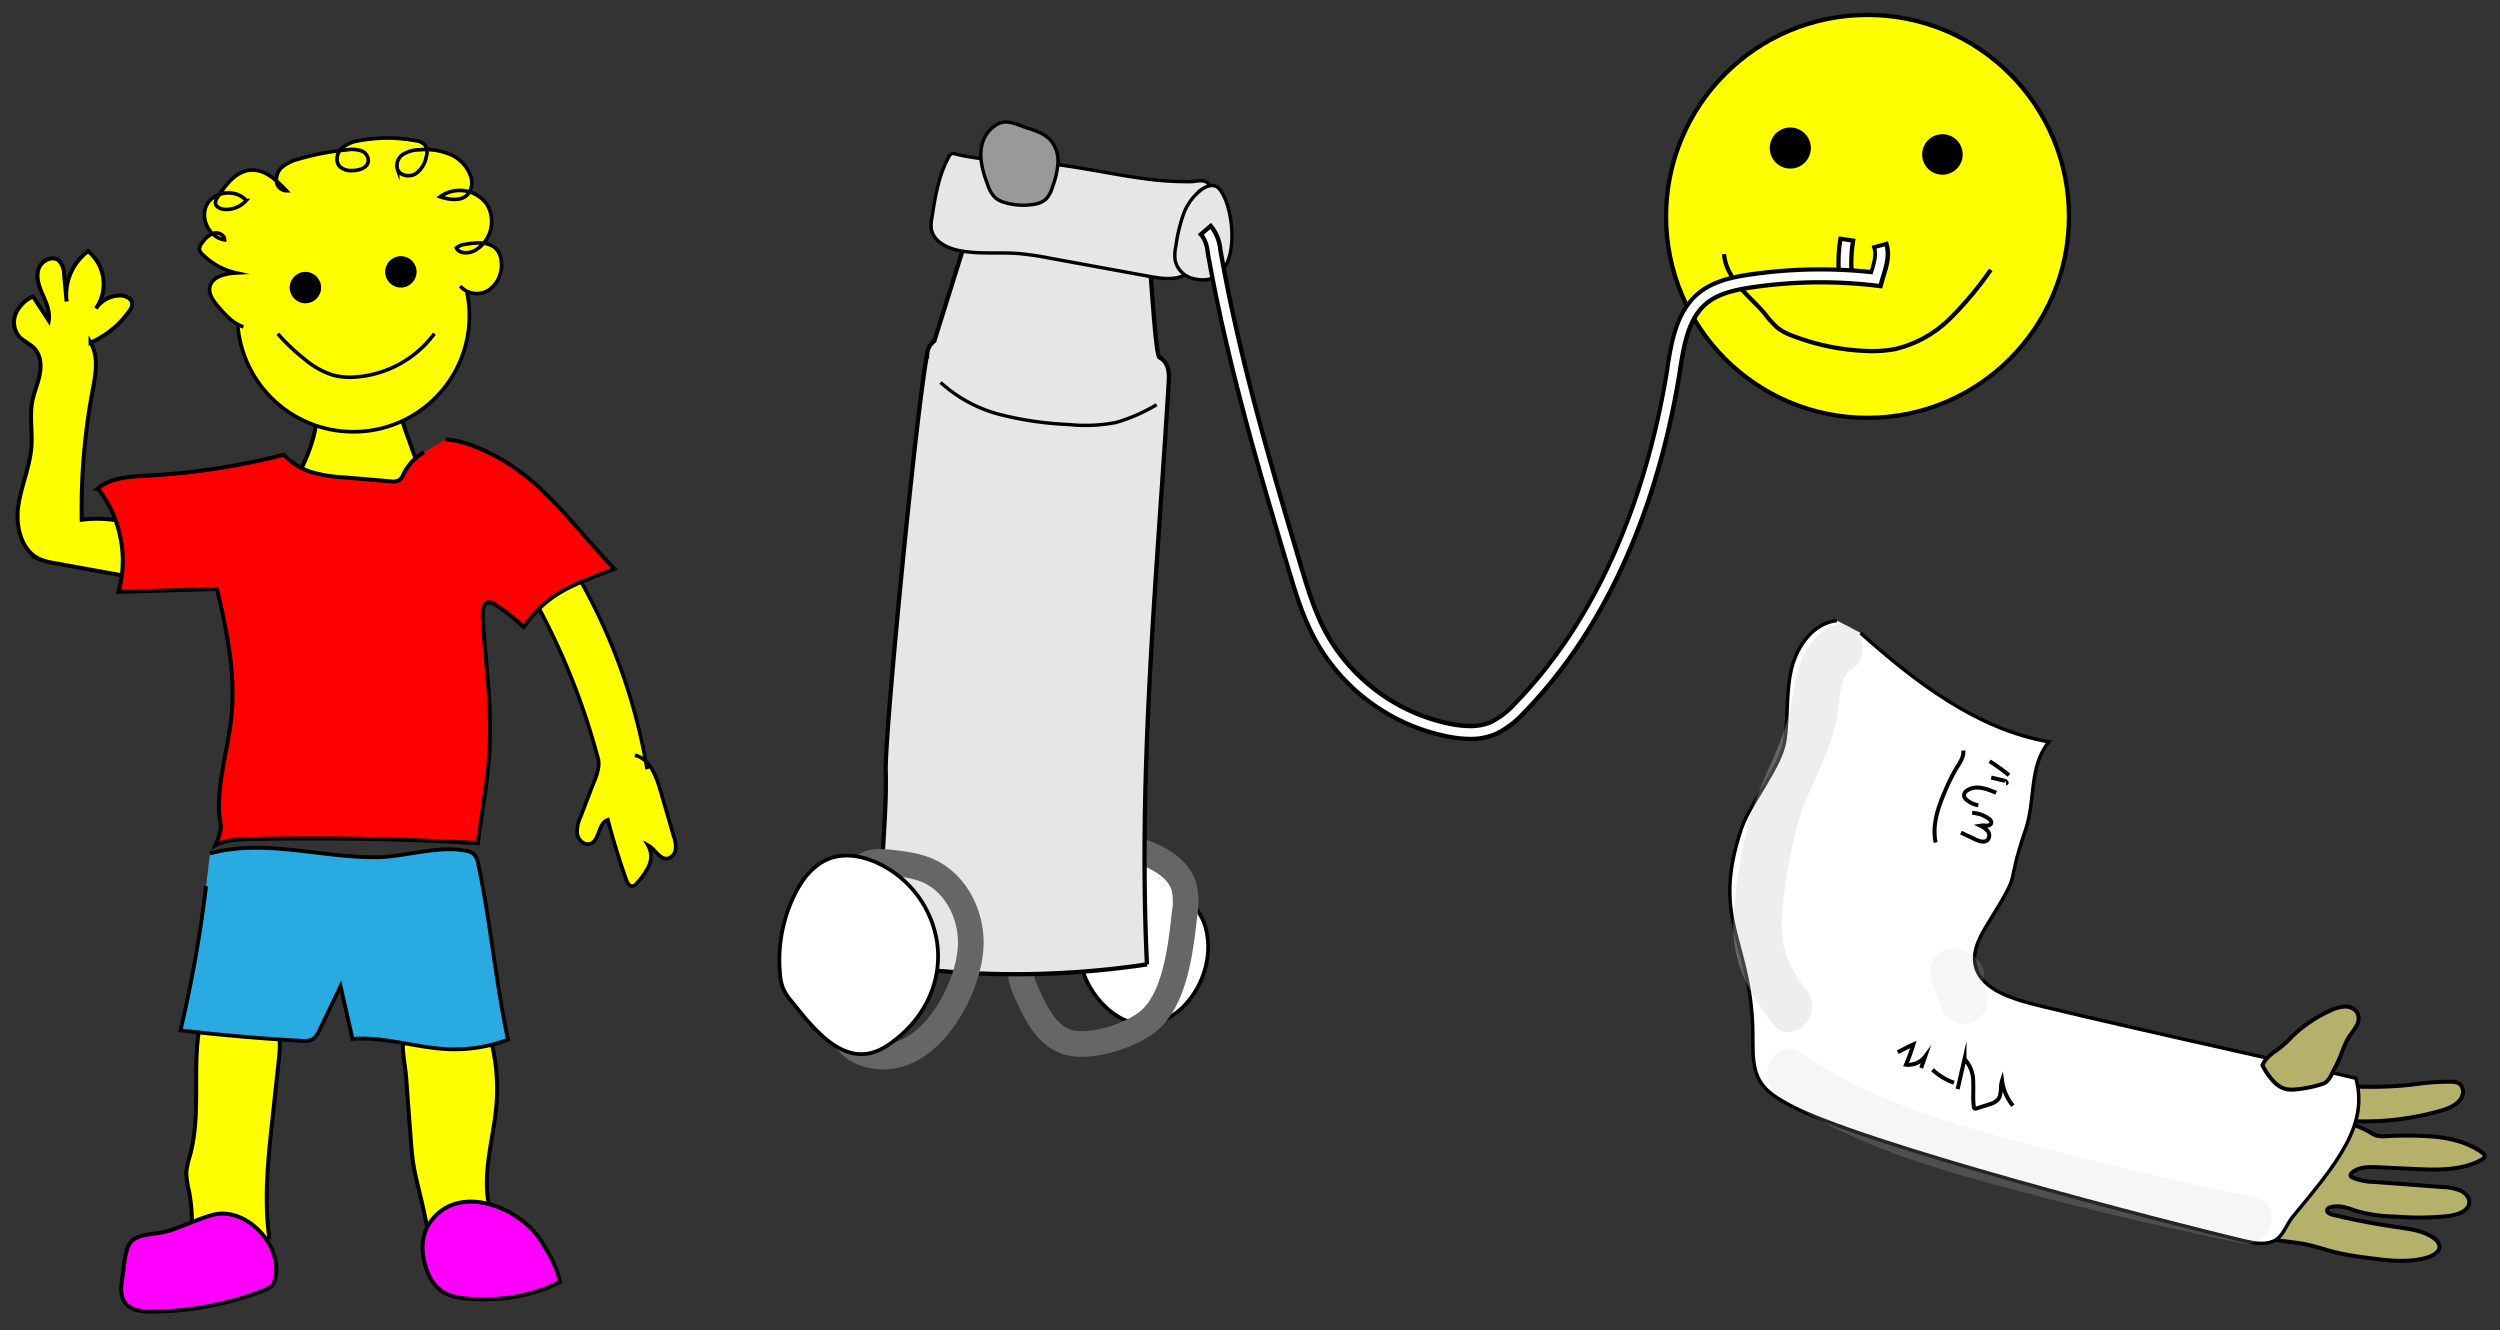 <svg xmlns="http://www.w3.org/2000/svg" viewBox="0 0 624 332"><rect x="0" y="0" width="624" height="332" fill="#333333" stroke="none"/><defs><style>.cls-1,.cls-16,.cls-17,.cls-19,.cls-23{fill:#ff0;}.cls-1,.cls-10,.cls-14,.cls-15,.cls-16,.cls-17,.cls-18,.cls-19,.cls-2,.cls-20,.cls-21,.cls-22,.cls-23,.cls-4,.cls-5,.cls-7,.cls-8,.cls-9{stroke:#000;}.cls-1,.cls-10,.cls-14,.cls-15,.cls-16,.cls-17,.cls-18,.cls-19,.cls-2,.cls-20,.cls-21,.cls-22,.cls-23,.cls-4,.cls-5,.cls-6,.cls-7,.cls-8,.cls-9{stroke-miterlimit:10;}.cls-1,.cls-2,.cls-7{stroke-width:1.07px;}.cls-14,.cls-2,.cls-20,.cls-6,.cls-8{fill:none;}.cls-10,.cls-3,.cls-5{fill:#fff;}.cls-4{fill:#b5b16b;}.cls-5{stroke-width:0.94px;}.cls-6{stroke:#666;stroke-width:6.4px;}.cls-7,.cls-9{fill:#e6e6e6;}.cls-15,.cls-8,.cls-9{stroke-width:0.85px;}.cls-10{stroke-width:0.87px;}.cls-11{opacity:0.18;}.cls-12{fill:#ccc;}.cls-13{opacity:0.33;}.cls-15{fill:#999;}.cls-17{stroke-width:0.91px;}.cls-18{fill:#29abe2;stroke-width:0.95px;}.cls-19{stroke-width:0.93px;}.cls-20,.cls-23{stroke-width:0.91px;}.cls-21{fill:red;}.cls-22{fill:#f0f;}</style></defs><g id="Layer_1" data-name="Layer 1"><circle class="cls-1" cx="466.13" cy="54.01" r="50.28"/><path class="cls-2" d="M496.89,67.35A85.56,85.56,0,0,1,486.7,79.53,28.88,28.88,0,0,1,473,87.13a31.2,31.2,0,0,1-7.35.46,56.84,56.84,0,0,1-18.21-3.77,14.65,14.65,0,0,1-3.68-1.92,23.18,23.18,0,0,1-3.26-3.59c-2-2.36-4.32-4.37-6.31-6.71s-3.65-5.12-3.86-8.18"/><path class="cls-3" d="M459.05,69.05a37.69,37.69,0,0,1,.25-8.94l.07-.52,3.17.46-.08.53a34.46,34.46,0,0,0-.23,8.18l0,.53-3.18.29Z"/><path d="M459.82,60.19l2.11.31a35.56,35.56,0,0,0-.23,8.31l-2.12.19a37.12,37.12,0,0,1,.24-8.81m-.9-1.21L458.77,60a38.14,38.14,0,0,0-.25,9.06l.09,1.06,1.07-.1,2.12-.19,1.06-.1-.1-1.06a33.91,33.91,0,0,1,.23-8l.15-1.06-1.05-.15L460,59.14,458.92,59Z"/><path class="cls-4" d="M584.44,280a21,21,0,0,1,7.17,2.66,7.65,7.65,0,0,0,1.45.75,7,7,0,0,0,2.39.19,87.43,87.43,0,0,1,12.75.16c4.2.48,8.36,1.69,11.51,4.05a1.26,1.26,0,0,1,.43.46c.2.52-.4,1-.95,1.31-4.94,2.65-11.07,2.46-16.76,2.19l-8.91-.43c-2.34-.12-5.09-.08-6.58,1.52a.78.78,0,0,0-.25.5c0,.27.29.45.55.57a14.66,14.66,0,0,0,5.41,1.08l16.87,1.27a13.08,13.08,0,0,1,4.67.92c1.39.68,2.43,2,2.06,3.41-.49,1.83-3,2.64-5.2,2.92a71.42,71.42,0,0,1-13.16.12,37.4,37.4,0,0,1-9.86-1.41,23.4,23.4,0,0,0-3.2-1,8.12,8.12,0,0,0-2.65-.05c-.54.09-1.15.29-1.3.74-.23.68.72,1.13,1.5,1.31,5.3,1.27,10.7,2.3,16.15,3.09,3.27.48,6.78.95,9.16,2.88a2.73,2.73,0,0,1,1.21,1.95c0,1.41-1.76,2.37-3.36,2.8-4.72,1.29-9.74.65-14.55,0a74.89,74.89,0,0,1-8.21-1.42c-2.5-.62-4.91-1.49-7.46-2-2.9-.58-6-.67-8.79-1.4a7.4,7.4,0,0,1-2.53-1.05,6.91,6.91,0,0,1-1.57-1.72c-1.6-2.28-2.95-4.8-3-7.5-.09-3.49,2-6.83,4.25-9.82"/><path class="cls-4" d="M583.8,270.93a94.27,94.27,0,0,0,18.4-.22A62.35,62.35,0,0,1,612,270a3.62,3.62,0,0,1,1.83.47,2.47,2.47,0,0,1,.93,2.21c-.21,2.49-3,3.82-5.38,4.51A69.27,69.27,0,0,1,579,279"/><path class="cls-5" d="M300.41,230a19.66,19.66,0,0,0-3.9-5.7c-3.46-3.94-7.1-8-12-10-7.87-3.14-14.33,12.57-15.18,18.39a21.84,21.84,0,0,0,6.69,18.69C289.9,264.45,306,244.69,300.41,230Z"/><path class="cls-6" d="M295.68,228a16.51,16.51,0,0,0-.18-6.72c-1.17-3.84-4.83-6.38-8.54-7.93A33.18,33.18,0,0,0,270.22,211a9.64,9.64,0,0,0-3.39.91,10,10,0,0,0-3.05,2.91,45.2,45.2,0,0,0-9.1,24.46,17.32,17.32,0,0,0,.23,4.77,21.28,21.28,0,0,0,1.6,4.33c2.14,4.71,4.75,9.88,9.62,11.63,5.68,2,16.92-1.6,21.27-5.81C293.55,248.27,294.77,236,295.68,228Z"/><path class="cls-7" d="M242.11,56.59c6-9.76,38.55-4.24,44.23,4.11.74,1.08,1.84,27.83,3.1,28.53,2.32,1.28,2.42,3.86,2.29,6-2.93,48.48-7.74,97-5.45,145.48a221.36,221.36,0,0,1-63.74.29c-4.83-15.83-1-32.37-1.47-48.62-.26-9.2,7.66-90.21,10.35-104a4.41,4.41,0,0,1,1.78-3.26Z"/><path class="cls-8" d="M234.76,95.45a35.1,35.1,0,0,0,15,8.06,83.7,83.7,0,0,0,17,2.45,39.79,39.79,0,0,0,11.79-.51A42.59,42.59,0,0,0,288.7,101"/><path class="cls-9" d="M260.79,40.75c-7.45-.71-15-.49-22.31-2.31a1.17,1.17,0,0,0-1.64.7c-2.57,4.66-3.43,10-4.25,15.31a9,9,0,0,0-.15,2.54c.39,3.12,3.79,4.91,6.87,5.53,4.88,1,9.92.39,14.88.76a77.94,77.94,0,0,1,7.9,1.17l24.49,4.48c3.08.57,6.42,1.1,9.21-.31,3.93-2,5.18-6.91,6-11.24a31,31,0,0,0,.76-6.64c0-1.22-.15-4.28-1.21-5.15s-2.72-.28-3.86-.25a77.21,77.21,0,0,1-12.24-.8C277.08,43.44,269,41.53,260.79,40.75Z"/><path class="cls-9" d="M304.91,47.94a3.75,3.75,0,0,0-1.28-1.37c-1.09-.6-2.46-.1-3.5.59a13.43,13.43,0,0,0-4.77,6.41,39.4,39.4,0,0,0-1.87,7.89,10.32,10.32,0,0,0-.19,3.41,6,6,0,0,0,4.48,4.65C309.64,72.54,308.79,54.07,304.91,47.94Z"/><path class="cls-3" d="M367,184.43a28.9,28.9,0,0,1-5.41-.56A48.43,48.43,0,0,1,328,159.13c-2.94-5.55-4.73-11.53-6.46-17.32-6.79-22.78-15.23-51-20.1-78.93a8.41,8.41,0,0,0-1.36-4l-.35-.41,2.44-2.08.34.41a10.87,10.87,0,0,1,2.08,5.5c4.84,27.72,13.25,55.9,20,78.54,1.69,5.66,3.43,11.49,6.22,16.76a45.87,45.87,0,0,0,31.38,23.1,25.76,25.76,0,0,0,4.8.5,12.81,12.81,0,0,0,5.09-.93,20.16,20.16,0,0,0,6.09-4.71c19.27-19.76,32.41-48.66,38-83.58l0-.15c1-6.55,2.24-14,7.63-18.53,3.6-3,8.29-4.08,12.84-4.76a120.6,120.6,0,0,1,17.71-1.31,119.07,119.07,0,0,1,12.67.67c.6-1.94,1.27-4.13.83-5.73l-.14-.52,3.09-.83.14.51c.67,2.5-.14,5.16-.86,7.51l-.37,1.23-.37,1.31L468,71.25a117.87,117.87,0,0,0-30.88.48c-4.08.61-8.26,1.52-11.25,4-4.48,3.79-5.52,10.3-6.53,16.6l0,.15c-5.7,35.57-19.15,65.06-38.88,85.3a22.79,22.79,0,0,1-7.14,5.42A15.86,15.86,0,0,1,367,184.43Z"/><path d="M302.11,57.18a10.5,10.5,0,0,1,1.95,5.24c4.85,27.74,13.27,55.94,20,78.6,1.69,5.67,3.44,11.54,6.26,16.86a46.44,46.44,0,0,0,31.75,23.38,26.67,26.67,0,0,0,4.9.51,13.31,13.31,0,0,0,5.29-1,20.71,20.71,0,0,0,6.28-4.83c19.34-19.84,32.53-48.84,38.15-83.86l0-.15c1-6.46,2.21-13.79,7.44-18.21,3.5-2.95,8.11-4,12.57-4.64a119.86,119.86,0,0,1,17.64-1.31,121.31,121.31,0,0,1,13.06.71l.12-.41c.62-2,1.31-4.28.84-6l2.06-.56c.63,2.35-.16,4.93-.86,7.21-.13.43-.26.84-.37,1.24l-.25.88-.9-.11a118.36,118.36,0,0,0-13.7-.8,116.9,116.9,0,0,0-17.32,1.29c-4.15.62-8.42,1.55-11.51,4.16-4.63,3.91-5.69,10.52-6.72,16.92l0,.15c-5.69,35.46-19.09,64.85-38.74,85a22.5,22.5,0,0,1-7,5.3A15.36,15.36,0,0,1,367,183.9a28.51,28.51,0,0,1-5.31-.55,48,48,0,0,1-33.23-24.47c-2.92-5.51-4.7-11.48-6.42-17.25-6.78-22.71-15.22-51-20.09-78.85a8.87,8.87,0,0,0-1.47-4.22l1.62-1.38m.12-1.51-.82.7-1.62,1.38-.81.69.69.81A8,8,0,0,1,300.91,63c4.88,27.92,13.32,56.21,20.11,78.95,1.74,5.84,3.54,11.86,6.51,17.46a49,49,0,0,0,34,25,29.88,29.88,0,0,0,5.5.57,16.35,16.35,0,0,0,6.53-1.24,23.16,23.16,0,0,0,7.32-5.54c19.8-20.31,33.29-49.91,39-85.58l0-.16c1-6.2,2-12.61,6.36-16.27,2.88-2.44,7-3.32,11-3.92A117.25,117.25,0,0,1,454.4,71a118.52,118.52,0,0,1,13.58.79l.9.11.9.1.25-.87.25-.88c.11-.39.23-.8.36-1.21.74-2.42,1.58-5.16.87-7.8l-.28-1-1,.27-2.06.56-1,.28.28,1c.36,1.35-.16,3.26-.7,5a123.05,123.05,0,0,0-12.29-.63A121.8,121.8,0,0,0,436.61,68c-4.62.69-9.41,1.76-13.1,4.88-5.54,4.68-6.75,12.21-7.82,18.86l0,.15c-5.59,34.81-18.68,63.6-37.87,83.28a19.57,19.57,0,0,1-5.92,4.6,12.32,12.32,0,0,1-4.88.89,25.73,25.73,0,0,1-4.71-.49,45.31,45.31,0,0,1-31-22.83c-2.77-5.22-4.51-11-6.18-16.64-6.76-22.66-15.17-50.82-20-78.51a11.55,11.55,0,0,0-2.19-5.75l-.69-.81Z"/><path class="cls-6" d="M242.31,235.38c.05-7.32-3.8-14.9-10.45-17.95-3.05-1.39-6.44-1.78-9.76-2.15-2.4-.27-5.18-.42-6.85,1.32a8,8,0,0,0-1.65,3.57l-4,14.7c-2.58,9.53-4.45,27.81,10,28.83C232.48,264.62,242.25,246.32,242.31,235.38Z"/><path class="cls-5" d="M233.89,235.17a26.19,26.19,0,0,0-15.57-20.09c-3.52-1.47-7.57-2.12-11.16-.82-4.1,1.48-7,5.25-8.88,9.16a37,37,0,0,0-3.57,19.81,11.9,11.9,0,0,0,.83,3.64,13.93,13.93,0,0,0,2,3c6.09,7.63,13.85,17.56,23.74,11.22C230,255.44,235.4,245.77,233.89,235.17Z"/><path class="cls-10" d="M464.4,158c13.69,12.2,28.92,24,47,27.16-5.12,6.41-3.2,14.3-5.85,22.07-5.29,15.45-.44,8.8-9,22.68-2.08,3.36-4.35,7.14-3.52,11,1.1,5.1,6.84,7.5,11.82,9,8.38,2.54,74.68,17.15,83.18,19.22,3.21,11.67-4.6,21.11-15.69,34.48-1.7,2-2.38,5-4.8,6.15-2.22,1-4.83.53-7.21,0-19.65-4.69-96.51-24.4-114.16-34.22-2.5-1.4-5.07-2.92-6.65-5.32-2-3-2-6.9-2-10.52.18-25.1-10.84-29.12-2.85-52.91,2.16-6.42,10-15.53,10.87-22.24.8-5.84.24-11.85,1.61-17.58s5.48-11.46,11.34-12.08"/><path class="cls-4" d="M579.71,270.54a29.58,29.58,0,0,1-6.68,1.37,7.67,7.67,0,0,1-2.62-.11,6.61,6.61,0,0,1-3.16-2.16,15.51,15.51,0,0,1-2.54-3.77c.72-1.73,2.3-2.88,3.9-4a28,28,0,0,0,3.56-3.23,33.26,33.26,0,0,1,9.68-6.48,8.92,8.92,0,0,1,3.39-.92,3.62,3.62,0,0,1,3.07,1.41,3.29,3.29,0,0,1,0,3.15,24.42,24.42,0,0,1-1.83,2.76c-1.58,2.4-2.16,5.26-3.57,7.76C582,267.88,581.47,270,579.71,270.54Z"/><g class="cls-11"><path class="cls-12" d="M443.64,273.05c15.78,11.23,34.39,17.19,52.89,22.26q31.23,8.54,63,15c7.48,1.53,10.68-9.94,3.17-11.48q-30.82-6.3-61.2-14.5c-18.19-4.94-36.3-10.5-51.82-21.54-6.25-4.45-12.21,5.87-6,10.28Z"/></g><g class="cls-13"><path class="cls-12" d="M450.92,247.17c-4.45-5.67-6.83-11.53-6.16-18.78a138.47,138.47,0,0,1,3.66-21.68c1.81-7,5.3-13.12,7.87-19.84a48.56,48.56,0,0,0,2.57-10.13c.46-3,.4-7.83,3.31-9.72,6.4-4.16.44-14.47-6-10.28-8.12,5.28-7.61,13.5-9.74,21.95-2.32,9.19-7.69,17.22-9.9,26.55-2,8.61-4.16,18.53-3.85,27.4s4.51,16.17,9.84,22.94c4.73,6,13.1-2.46,8.41-8.41Z"/></g><g class="cls-11"><path class="cls-12" d="M486.21,238.33l-.29.13,3-.82,4.4,3.41-11.48,3.16c1,2.29,1.81,4.62,2.57,7,1,3,4.18,5.18,7.33,4.16,3-1,5.18-4.15,4.16-7.33-.77-2.36-1.62-4.68-2.58-7a6.52,6.52,0,0,0-2.73-3.56,6,6,0,0,0-8.75,6.72,6.87,6.87,0,0,0,3.46,4.48c2.29,1.26,4.59.95,6.91-.08,2.85-1.26,3.74-5.65,2.13-8.14-1.91-3-5.09-3.49-8.14-2.14Z"/></g><path class="cls-14" d="M473.69,262.64c1.27-.69,2.57-1.35,3.89-1.95a49.91,49.91,0,0,1-1.84,5.05,5.25,5.25,0,0,0,4.79-2.06l-1,2.9"/><path class="cls-14" d="M482.37,267a15.36,15.36,0,0,0,5.35,3.26"/><path class="cls-14" d="M488.63,271.84l1.71-7.51a8.23,8.23,0,0,1,2.17,5.68c.11,2.08-.13,4.17.16,6.23,0,.17.07.37.24.44a.44.44,0,0,0,.37,0l3.17-1a4.77,4.77,0,0,0,2.26-1.26c1-1.27.5-3.18,1-4.73a12.73,12.73,0,0,0,2.7,6.29"/><path class="cls-14" d="M496.61,190a54.83,54.83,0,0,1,4.84,3.48"/><path class="cls-14" d="M497,194.07l3.41.82c.34.08.65.64.3.63"/><path class="cls-14" d="M498.24,197.89c-2.27-1-5-2-7.1-.68a1.58,1.58,0,0,0-.91,1.45,1.62,1.62,0,0,0,.65,1A6,6,0,0,0,493.8,201"/><path class="cls-14" d="M492.26,202.9a7.41,7.41,0,0,1,4.18,1.48,1.2,1.2,0,0,1,.59.91c0,.52-.62.8-1.14.81a4.9,4.9,0,0,0-1.53,0,5.13,5.13,0,0,1,1.8,1.38,1.76,1.76,0,0,1,0,2.12c-.73.82-2.06.41-3.06-.06l-3.65-1.72"/><path class="cls-14" d="M483.14,210.29c-.93-4.31.6-8.74,2.34-12.8a44.49,44.49,0,0,1,3-6c.8-1.29,1.74-2.66,1.55-4.16"/><path class="cls-15" d="M256.35,31.94c2.19.69,4.51,1.46,6,3.2a8.19,8.19,0,0,1,1.7,5.72,21.36,21.36,0,0,1-1.39,5.92,7,7,0,0,1-1.66,3A5.86,5.86,0,0,1,258.06,51a16,16,0,0,1-7.24-.44,6.53,6.53,0,0,1-2.31-1.12,7.8,7.8,0,0,1-2-3.37c-1.19-3.16-2.18-6.58-1.42-9.87a7.88,7.88,0,0,1,4-5.26C251.53,29.69,253.93,31.18,256.35,31.94Z"/><circle cx="484.83" cy="38.55" r="5.06"/><circle cx="446.86" cy="36.95" r="5.13"/></g><g id="Layer_2" data-name="Layer 2"><path class="cls-16" d="M73.92,119.67c3.16-6.08,7.18-15.6,4-21.67l21.32.19c-.83,5.15,7.61,21.69,7.32,26.89Z"/><path class="cls-17" d="M158.48,188.5c3.65.88,5.26,5.05,6.31,8.65l3.38,11.62a7.69,7.69,0,0,1,.46,3.17,2.66,2.66,0,0,1-1.94,2.33c-2,.36-3.15-2.36-5-3.34A5.56,5.56,0,0,1,162,216a16.2,16.2,0,0,1-3,4.37,1.79,1.79,0,0,1-1.18.8c-.77,0-1.22-.82-1.48-1.54q-2.64-7.42-4.61-15c-2.51.74-2,5.31-4.54,6-1.42.37-2.83-1-3.1-2.41a8.08,8.08,0,0,1,.8-4.26l2.62-6.86c1.09-2.84,2.65-5.7,1.56-8.54a173.38,173.38,0,0,0-16.37-40.09l10-7.3A145.39,145.39,0,0,1,161.52,192"/><path class="cls-16" d="M50.45,253.36c-3,11.41.07,23.76-3.06,35.13a19.73,19.73,0,0,0-.88,4,18.32,18.32,0,0,0,.59,4.45,41.44,41.44,0,0,1,.62,12c6.46,2.11,13.37,2.89,19.48-.07-1.32-9.75-.27-19.65.79-29.44l1.62-15.05c.33-3.09.58-6.51-1.27-9-2-2.74-5.81-3.37-9.2-3.44C56.17,251.88,53.39,252.91,50.45,253.36Z"/><path class="cls-16" d="M102.48,283.75c.18,2.4.36,4.81.75,7.18s1,4.7,1.55,7c.86,3.55,1.64,7.13,2.26,10.73a51.1,51.1,0,0,0,12.76-3.35,4.31,4.31,0,0,0,1.71-1c1-1.12.65-2.82.4-4.29-1.39-8,1.33-16.1,2-24.2a48.44,48.44,0,0,0-2.76-20.63,5.76,5.76,0,0,0-1.92-3c-3.92-2.63-16,0-18,4.68-1.48,3.39-.14,8.38.13,11.9Q101.91,276.27,102.48,283.75Z"/><path class="cls-18" d="M51.44,221.18a324.39,324.39,0,0,1-6.39,36q15.09,1.77,30.23,2.61a4.6,4.6,0,0,0,2.86-.47,5.58,5.58,0,0,0,1.66-2.34L85,246.15l3,13.16c8.1-.64,16.09,2.3,24.21,2.58a37.42,37.42,0,0,0,14.58-2.41c-3-14-4.43-29.64-7.38-43.65a5.28,5.28,0,0,0-1-2.5,4,4,0,0,0-2.25-1c-6.83-1.34-15.29,1.58-22.22,1.64-13.91.12-28-4.65-41.52-.95"/><path class="cls-16" d="M35.25,131.59a29.76,29.76,0,0,0-14.85-1.86,159.73,159.73,0,0,1,2.71-32.22c.76-4,1.6-8.49-.5-12a23.08,23.08,0,0,0,9.71-7.94A3.08,3.08,0,0,0,33,75.93c0-1.42-1.7-2.2-3.13-2.18A7.42,7.42,0,0,0,23.93,77,10.6,10.6,0,0,0,22,62.69a13.54,13.54,0,0,0-5.37,12.57L16,68.55a5.1,5.1,0,0,0-1.24-3.46c-1.66-1.47-4.52,0-5.17,2.13s.2,4.38,1.09,6.4S12.52,77.8,12.16,80L8.24,74A8.41,8.41,0,0,0,4,78.14a5.58,5.58,0,0,0,.67,5.72c1.12,1.32,2.89,1.93,4,3.22,1.52,1.7,1.68,4.24,1.23,6.47s-1.4,4.35-1.84,6.59c-.71,3.71.05,7.55-.22,11.32-.37,5.11-2.61,9.91-3.3,15s.83,11.15,5.53,13.18a15.93,15.93,0,0,0,3.42.89l26.59,4.82a11.71,11.71,0,0,0-.19-12"/><circle class="cls-19" cx="88.2" cy="78.81" r="28.96"/><path class="cls-20" d="M69.34,83.3a50,50,0,0,0,6.85,6.48,20.15,20.15,0,0,0,7.11,3.9,17.09,17.09,0,0,0,5.43.42,26.84,26.84,0,0,0,19.7-10.83"/><path class="cls-21" d="M105.84,112.92a12.27,12.27,0,0,0-5.13,5.44,3.69,3.69,0,0,1-.89,1.38,3.24,3.24,0,0,1-2.32.4l-11.76-1a33.67,33.67,0,0,1-8.43-1.43,16.72,16.72,0,0,1-6.49-4.21,172.81,172.81,0,0,1-34.26,5.23c-4.24.25-8.85.47-12.12,3.19a29.28,29.28,0,0,1,5.15,25.81L54.15,147c2.49,10.42,4.68,21.11,3.62,31.77-.71,7.18-2.89,14.19-3.11,21.4-.2,6.7,1.67,4.61-.89,10.81,2.44-1.36,5.35-1.47,8.14-1.54q28.68-.64,57.34,1c2-14.72,3.61-20.43,2.88-35.28-.36-7.29-1.38-14.53-1.65-21.82,0-1.19.19-2.73,1.35-3a2.57,2.57,0,0,1,1.81.58,49.36,49.36,0,0,1,7.07,5.57c6.35-8.93,12.46-10.44,22.62-14.54-10.27-10.57-17.78-22.36-31-28.79-3.51-1.71-7.21-3.27-11.11-3.46"/><path class="cls-22" d="M30.54,319c-.36,2.12-.57,4.52.75,6.23,1.46,1.88,4.16,2.14,6.54,2.13a77.67,77.67,0,0,0,27.91-5.26c1.11-.43,2.33-1,2.71-2.14,2.83-8.53-6.8-18.86-15.15-16.77-4.28,1.08-8.17,3.34-12.5,4.36-2.45.57-6.39.44-8.13,2.42C31.13,311.71,30.91,316.78,30.54,319Z"/><path class="cls-22" d="M121.66,324.27A40.91,40.91,0,0,0,139.73,320c-.65-3.68-2.65-7-4.61-10.14-5-8.17-19.84-14.58-27.22-5.5-3.15,3.88-2.9,8.65-1.19,13.07C109.34,324.23,114.93,324.27,121.66,324.27Z"/><path class="cls-23" d="M60.77,81.59c-2.54-.81-4.42-2.9-6.17-4.91-1.26-1.45-2.62-3.22-2.21-5.1.58-2.63,4-3.31,6.63-3.45a17.19,17.19,0,0,1-8.55-4.72,2.15,2.15,0,0,1-.69-1.1,2.38,2.38,0,0,1,.69-1.7,6.18,6.18,0,0,1,2.81-2.39c1.2-.35,2.79.39,2.78,1.64-3.81-.54-6.26-5.43-4.4-8.81s7.3-3.92,9.79-1A6.65,6.65,0,0,1,56,52.26c-1-.08-2.17-.62-2.22-1.62a2.49,2.49,0,0,1,.55-1.43c2-3.07,4.52-6.46,8.18-6.74s6.52,2.54,9,5.13a2.56,2.56,0,0,1-2.46-2,4.15,4.15,0,0,1,1.52-4,10.63,10.63,0,0,1,4-1.91A63.23,63.23,0,0,1,86.7,37.39a7.4,7.4,0,0,1,3.41.23,2.68,2.68,0,0,1,1.82,2.63c-.21,1.65-2.26,2.3-3.93,2.32a4.29,4.29,0,0,1-3.13-.94c-1.2-1.18-.84-3.32.33-4.53a8.45,8.45,0,0,1,4.55-2,38,38,0,0,1,13.91,0,3.79,3.79,0,0,1,2.46,1.16,3.48,3.48,0,0,1,.27,2.87,6.5,6.5,0,0,1-2.67,4.25c-1.48.87-3.74.53-4.46-1a3.27,3.27,0,0,1,1.28-3.81,7.76,7.76,0,0,1,4.13-1.18,16.16,16.16,0,0,1,7.61,1.11,9.23,9.23,0,0,1,5.2,5.47,4.74,4.74,0,0,1-.56,4.35c-1.58,2-4.66,1.6-7.06.79a8.36,8.36,0,0,1,11.74,2,8.35,8.35,0,0,1-3.16,11.46c-1.51.76-3.72.82-4.54-.66a3.71,3.71,0,0,1,2.18-.92c2.87-.52,6.41-.79,8.13,1.57a5.48,5.48,0,0,1,.92,2.79,7.58,7.58,0,0,1-3.06,7,5.55,5.55,0,0,1-7.21-.94"/><circle cx="76.23" cy="71.78" r="3.92"/><circle cx="100.06" cy="67.86" r="3.92"/></g></svg>